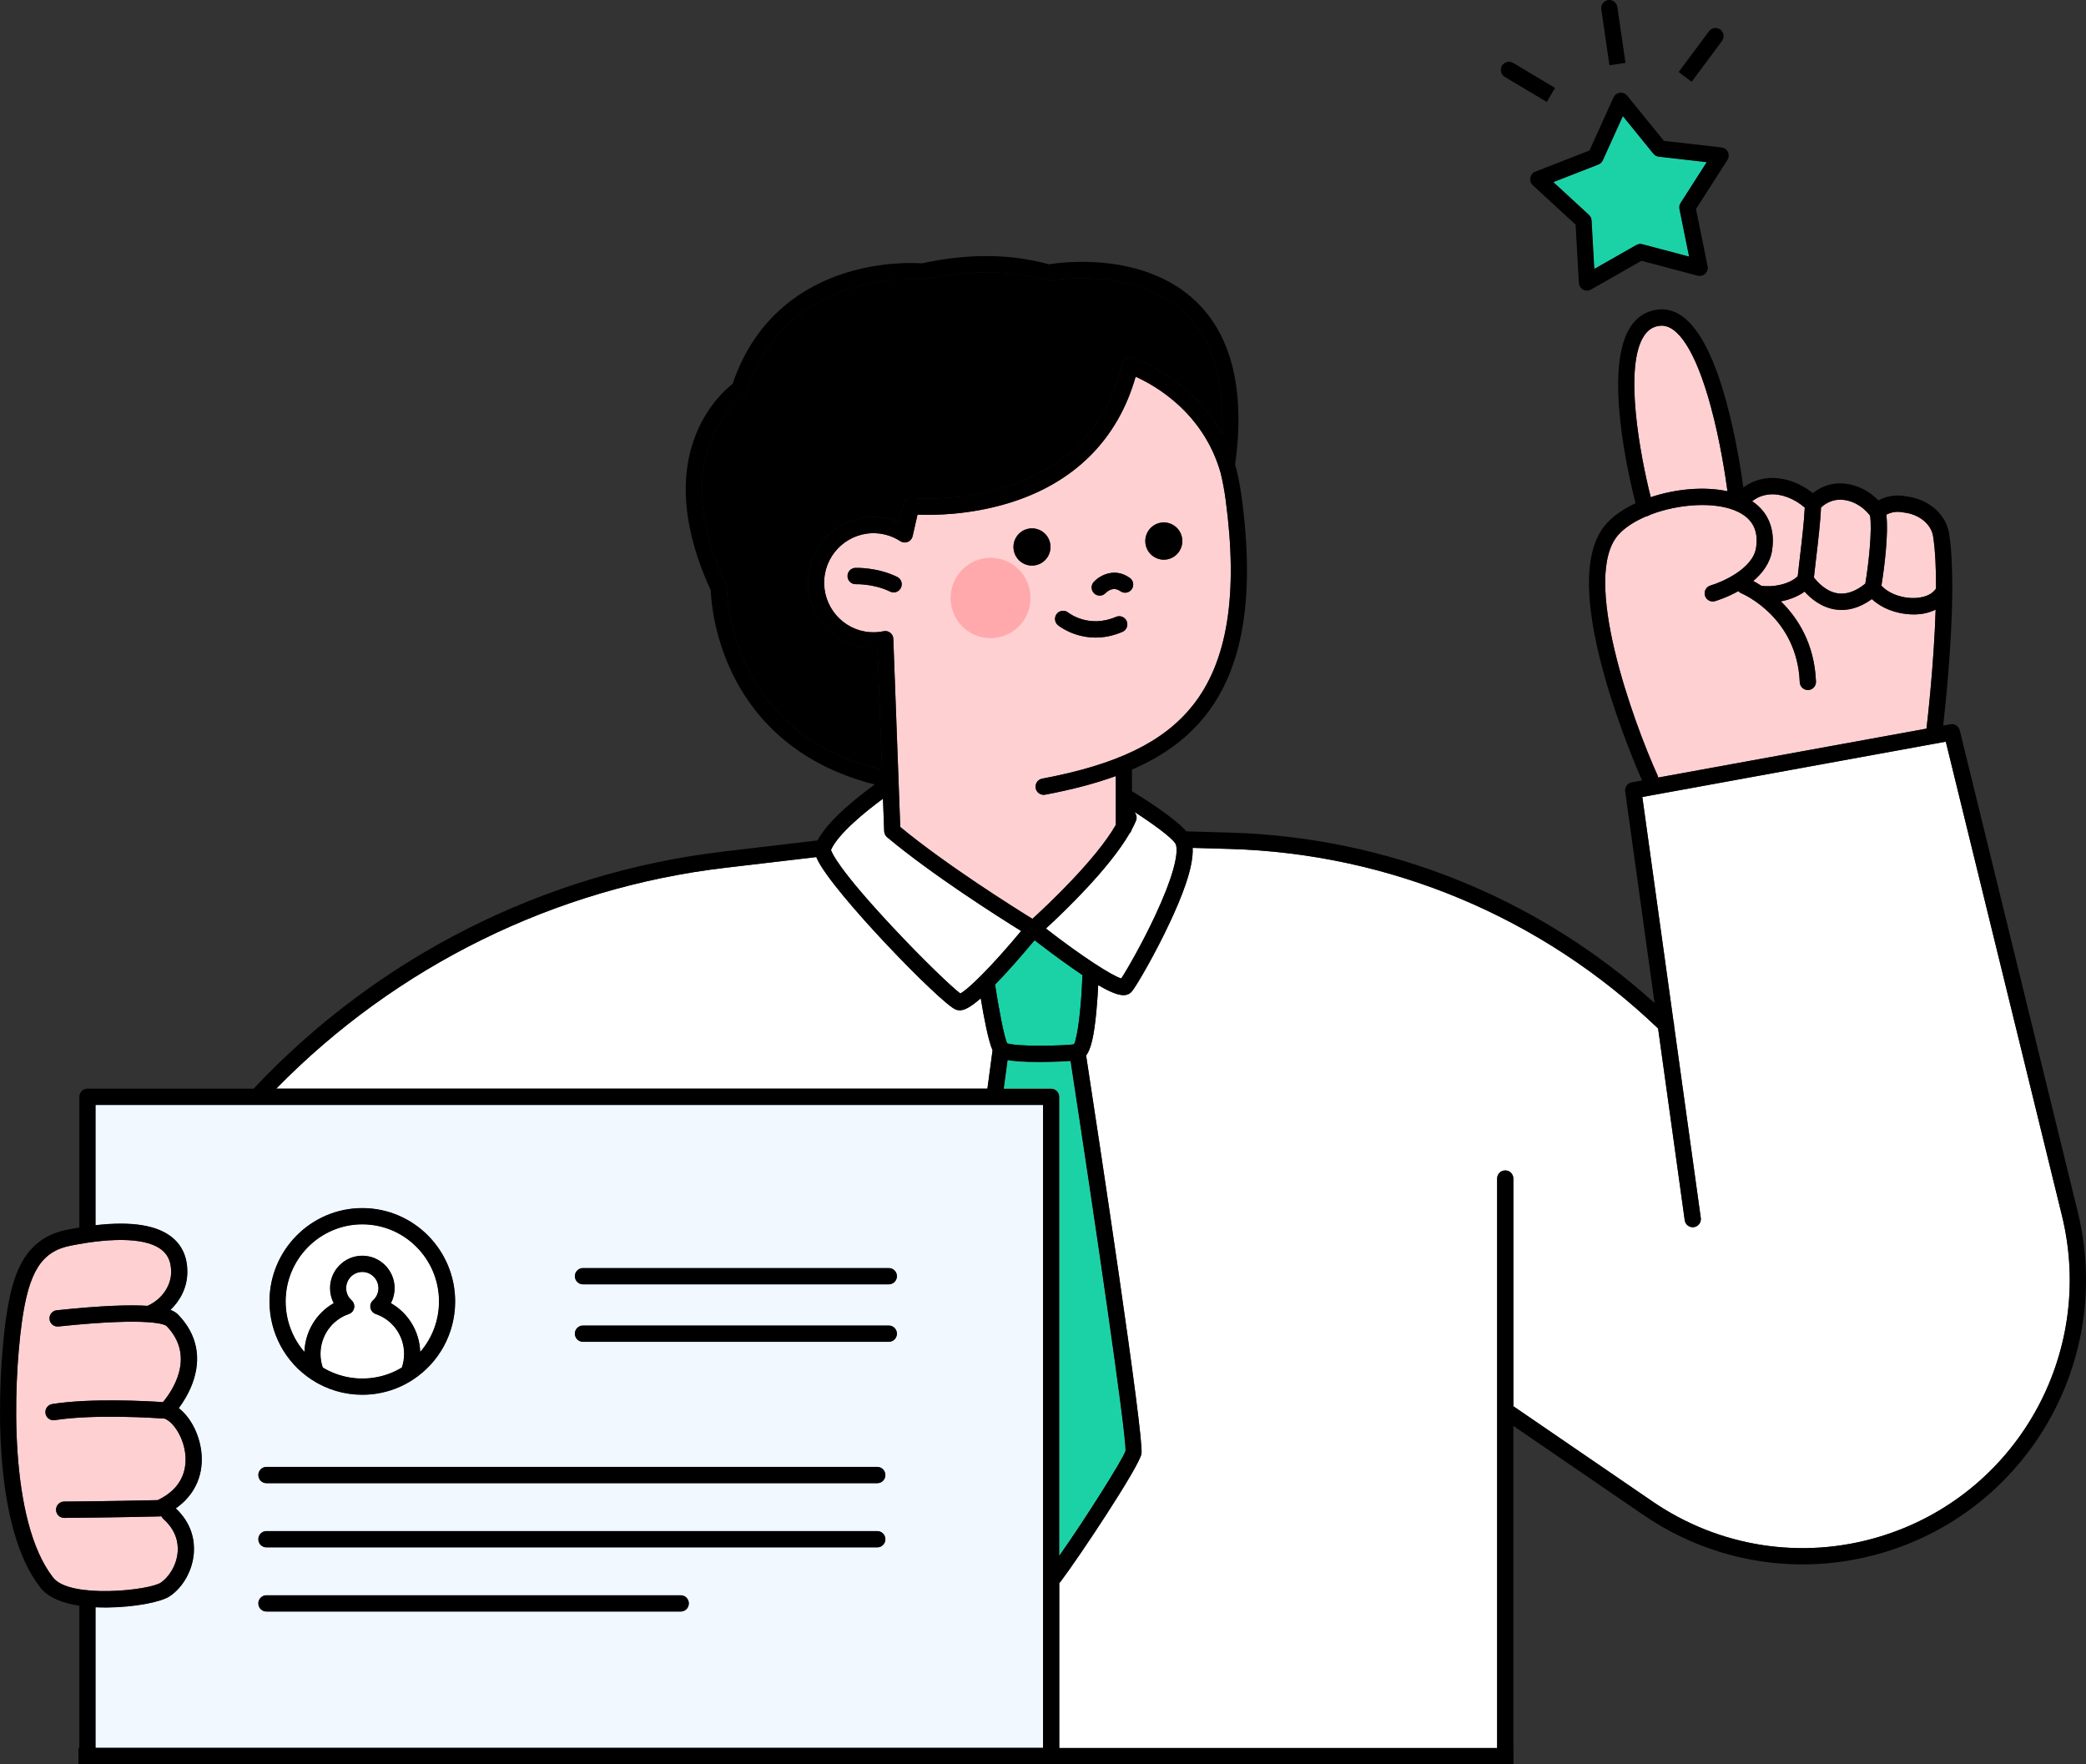 <svg width="175" height="148" viewBox="0 0 175 148" fill="none" xmlns="http://www.w3.org/2000/svg">
<rect x="0" y="0" width="175" height="148" fill="#333333" stroke="none"/>
<g clip-path="url(#clip0_2274_10702)">
<path d="M80.564 83.34C80.874 83.185 81.48 82.667 82.288 81.858C82.29 81.856 82.291 81.854 82.293 81.853C83.205 80.939 84.375 79.655 85.666 78.101C83.754 76.915 78.194 73.389 74.421 70.231C74.415 70.227 74.411 70.22 74.405 70.214C74.386 70.198 74.37 70.18 74.353 70.161C74.34 70.146 74.326 70.132 74.315 70.116C74.3 70.098 74.289 70.078 74.277 70.058C74.267 70.04 74.255 70.023 74.246 70.004C74.236 69.984 74.229 69.962 74.221 69.942C74.214 69.922 74.206 69.902 74.201 69.881C74.195 69.86 74.192 69.839 74.189 69.818C74.186 69.796 74.182 69.773 74.18 69.749C74.18 69.743 74.178 69.738 74.177 69.731L74.076 67.003C72.551 68.12 70.288 69.978 69.714 71.299C69.791 71.561 70.379 72.944 74.825 77.707C77.506 80.579 79.9 82.85 80.565 83.34H80.564Z" fill="white"/>
<path d="M13.491 132.766C14.119 132.346 14.831 131.346 14.91 130.149C14.957 129.432 14.785 128.379 13.703 127.424C13.629 127.358 13.572 127.278 13.534 127.193C13.491 127.202 13.448 127.208 13.404 127.209C13.362 127.21 9.182 127.311 5.386 127.334H5.382C5.008 127.334 4.704 127.031 4.702 126.654C4.7 126.276 5.002 125.968 5.378 125.965C8.772 125.944 12.475 125.861 13.232 125.844C15.278 124.874 15.631 123.32 15.562 122.177C15.471 120.676 14.573 119.292 13.807 119.004C13.053 118.95 7.903 118.612 4.595 119.135C4.559 119.141 4.524 119.144 4.489 119.144C4.16 119.144 3.87 118.903 3.817 118.566C3.758 118.193 4.012 117.842 4.383 117.783C7.629 117.271 12.362 117.535 13.669 117.623C14.372 116.786 16.486 113.838 13.971 111.236C13.882 111.154 12.848 110.45 4.972 111.269L4.902 111.277C4.531 111.316 4.194 111.043 4.156 110.667C4.117 110.29 4.389 109.954 4.763 109.916L4.833 109.909C8.551 109.522 10.885 109.45 12.374 109.546C12.393 109.534 12.412 109.524 12.433 109.515C13.556 109.005 14.328 107.905 14.357 106.779C14.377 105.947 14.135 105.329 13.617 104.89C12.426 103.883 9.687 103.744 5.907 104.5C3.477 104.986 2.408 106.686 1.823 110.996C1.104 116.292 0.729 127.569 4.459 132.345C5.863 134.141 12.524 133.415 13.492 132.766H13.491Z" fill="#FFD0D2"/>
<path d="M73.609 54.398C73.499 54.404 73.389 54.409 73.278 54.409C73.139 54.409 72.999 54.403 72.86 54.393C69.839 54.165 67.565 51.507 67.792 48.469C68.019 45.432 70.665 43.148 73.685 43.374C74.288 43.419 74.879 43.567 75.431 43.804L75.773 42.3C75.849 41.964 76.166 41.739 76.502 41.771C76.539 41.775 80.255 42.116 84.28 40.875C89.58 39.24 92.898 35.756 94.143 30.519C94.187 30.334 94.306 30.175 94.471 30.082C94.636 29.988 94.832 29.968 95.012 30.026C95.243 30.1 99.868 31.638 102.504 36.371C102.733 31.88 101.699 28.5 99.42 26.303C95.239 22.275 88.144 23.531 88.073 23.544C87.97 23.563 87.864 23.559 87.763 23.53C84.69 22.653 81.25 22.627 77.54 23.453C77.469 23.468 77.398 23.472 77.326 23.466C77.299 23.463 74.439 23.201 71.213 24.243C66.955 25.617 64.085 28.509 62.685 32.836C62.637 32.983 62.542 33.11 62.414 33.195C62.398 33.206 60.7 34.377 59.673 36.885C58.307 40.222 58.738 44.433 60.92 49.063C60.963 49.155 60.985 49.254 60.985 49.356C60.985 49.386 61.011 52.525 62.693 55.963C64.862 60.4 68.659 63.287 73.984 64.551L73.609 54.396V54.398Z" fill="black"/>
<path d="M83.269 88.112C82.907 87.284 82.543 85.371 82.278 83.747C81.368 84.544 80.87 84.756 80.517 84.756C80.389 84.756 80.28 84.727 80.177 84.689C78.98 84.244 69.774 74.78 68.538 72.033C68.519 71.992 68.499 71.946 68.48 71.899L60.84 72.799C46.554 74.481 33.239 81.043 23.17 91.329H82.835C83.052 89.714 83.207 88.564 83.267 88.113L83.269 88.112Z" fill="white"/>
<path d="M83.476 82.597C83.789 84.655 84.235 86.959 84.485 87.519C85.262 87.816 89.003 87.745 90.101 87.611C90.413 86.999 90.72 84.477 90.807 81.795C90.533 81.61 90.243 81.411 89.932 81.195C88.683 80.321 87.461 79.392 86.793 78.876C86.283 79.486 85.377 80.553 84.425 81.591C84.079 81.969 83.764 82.301 83.476 82.597Z" fill="black"/>
<path d="M125.599 118.327V98.871C125.599 98.493 125.903 98.187 126.279 98.187C126.655 98.187 126.959 98.493 126.959 98.871V117.969L138.636 125.962C144.232 129.793 151.162 130.872 157.649 128.924C169.107 125.484 175.841 113.643 172.98 101.97L163.238 62.22L137.779 66.861L140.401 85.739C140.433 85.829 140.446 85.924 140.439 86.018L142.683 102.175C142.735 102.549 142.476 102.895 142.104 102.947C141.731 102.998 141.387 102.738 141.336 102.365L139.103 86.285C129.365 76.953 116.611 71.604 103.156 71.218L100.055 71.129C100.142 72.833 99.068 75.396 98.165 77.336C96.918 80.011 95.373 82.653 94.981 83.143C94.802 83.367 94.57 83.485 94.254 83.485C93.779 83.485 93.109 83.217 92.133 82.64C92.102 83.257 92.053 84.046 91.977 84.847C91.784 86.88 91.535 88.008 91.116 88.547C92.064 94.731 95.994 120.548 95.76 121.956C95.583 123.023 90.523 130.643 88.958 132.705C88.93 132.742 88.898 132.776 88.864 132.805V147.317C88.864 147.695 88.56 148.001 88.184 148.001H125.6V118.329L125.599 118.327Z" fill="white"/>
<path d="M95.27 31.6C93.775 36.865 90.114 40.52 84.638 42.196C81.297 43.219 78.232 43.225 76.972 43.171L76.561 44.976C76.557 44.997 76.549 45.016 76.543 45.036C76.538 45.051 76.534 45.066 76.528 45.081C76.511 45.122 76.492 45.16 76.469 45.196C76.469 45.196 76.469 45.196 76.469 45.197C76.467 45.2 76.464 45.203 76.463 45.205C76.441 45.237 76.417 45.267 76.391 45.294C76.38 45.306 76.369 45.315 76.358 45.326C76.338 45.344 76.318 45.361 76.298 45.376C76.284 45.385 76.27 45.395 76.256 45.403C76.234 45.417 76.213 45.429 76.19 45.439C76.176 45.446 76.162 45.453 76.147 45.458C76.121 45.469 76.095 45.476 76.068 45.483C76.054 45.486 76.042 45.49 76.03 45.492C75.999 45.499 75.966 45.502 75.934 45.504C75.924 45.504 75.916 45.506 75.906 45.506C75.905 45.506 75.903 45.506 75.9 45.506C75.864 45.506 75.828 45.502 75.792 45.496C75.784 45.495 75.776 45.493 75.769 45.492C75.762 45.491 75.755 45.49 75.748 45.489C75.718 45.482 75.689 45.471 75.66 45.461C75.654 45.459 75.648 45.456 75.643 45.455C75.605 45.439 75.568 45.42 75.534 45.399C75.532 45.398 75.531 45.397 75.528 45.396C74.949 45.017 74.277 44.789 73.584 44.737C71.311 44.568 69.322 46.284 69.151 48.57C68.981 50.855 70.69 52.855 72.964 53.027C73.355 53.056 73.745 53.031 74.124 52.951C74.131 52.95 74.138 52.949 74.144 52.948C74.156 52.946 74.168 52.944 74.18 52.943C74.195 52.941 74.209 52.94 74.223 52.939C74.228 52.939 74.233 52.938 74.238 52.938C74.24 52.938 74.243 52.938 74.245 52.938C74.263 52.938 74.28 52.938 74.298 52.938C74.302 52.938 74.308 52.938 74.313 52.938C74.331 52.939 74.348 52.942 74.365 52.944C74.37 52.944 74.376 52.945 74.381 52.945C74.397 52.948 74.412 52.952 74.427 52.956C74.433 52.958 74.441 52.959 74.448 52.961C74.461 52.964 74.473 52.969 74.486 52.973C74.495 52.976 74.503 52.979 74.512 52.982C74.522 52.986 74.533 52.992 74.544 52.997C74.553 53.001 74.564 53.005 74.573 53.01C74.582 53.015 74.591 53.019 74.599 53.025C74.61 53.031 74.62 53.036 74.629 53.043C74.638 53.049 74.645 53.054 74.653 53.06C74.663 53.067 74.673 53.074 74.682 53.082C74.69 53.087 74.697 53.094 74.705 53.101C74.714 53.108 74.724 53.117 74.732 53.124C74.74 53.131 74.746 53.139 74.753 53.145C74.761 53.154 74.77 53.162 74.778 53.172C74.784 53.179 74.79 53.187 74.796 53.195C74.804 53.204 74.811 53.214 74.818 53.224C74.824 53.232 74.828 53.24 74.834 53.248C74.841 53.258 74.848 53.269 74.854 53.28C74.859 53.287 74.862 53.296 74.866 53.304C74.873 53.316 74.878 53.328 74.884 53.34C74.887 53.348 74.89 53.356 74.893 53.363C74.899 53.377 74.904 53.391 74.909 53.405C74.911 53.413 74.913 53.42 74.915 53.428C74.919 53.442 74.924 53.456 74.926 53.471C74.926 53.474 74.928 53.477 74.928 53.48C74.929 53.486 74.93 53.492 74.931 53.499C74.933 53.512 74.936 53.524 74.937 53.538C74.939 53.55 74.939 53.561 74.94 53.574C74.94 53.58 74.942 53.588 74.942 53.594L75.524 69.371C79.398 72.568 85.028 76.101 86.611 77.078C87.859 75.94 91.921 72.128 93.604 69.204V65.102C91.889 65.726 89.928 66.24 87.681 66.663C87.638 66.67 87.596 66.674 87.555 66.674C87.233 66.674 86.948 66.445 86.886 66.116C86.817 65.745 87.061 65.387 87.43 65.317C93.717 64.135 97.606 62.248 100.042 59.199C102.98 55.522 103.888 49.868 102.82 41.915C102.72 41.168 102.58 40.417 102.406 39.687C100.968 34.603 96.885 32.319 95.268 31.596L95.27 31.6ZM75.58 49.313C75.463 49.556 75.22 49.697 74.969 49.697C74.868 49.697 74.766 49.674 74.67 49.627C73.32 48.962 71.822 49.006 71.806 49.008C71.435 49.022 71.115 48.728 71.101 48.35C71.087 47.973 71.378 47.655 71.753 47.64C71.827 47.638 73.601 47.577 75.269 48.398C75.606 48.565 75.745 48.974 75.58 49.313ZM86.721 47.438C85.867 47.518 85.111 46.887 85.031 46.03C84.952 45.171 85.579 44.411 86.432 44.331C87.286 44.251 88.042 44.882 88.122 45.74C88.201 46.598 87.573 47.358 86.721 47.438ZM94.162 53.007C93.346 53.357 92.589 53.485 91.914 53.485C90.058 53.485 88.829 52.508 88.76 52.452C88.468 52.214 88.422 51.783 88.659 51.489C88.895 51.197 89.322 51.151 89.614 51.386C89.691 51.448 91.349 52.725 93.627 51.748C93.973 51.6 94.373 51.761 94.521 52.109C94.668 52.457 94.507 52.858 94.162 53.007ZM94.944 49.434C94.726 49.741 94.302 49.815 93.995 49.596C93.395 49.17 92.893 49.606 92.754 49.75C92.62 49.893 92.441 49.966 92.26 49.966C92.093 49.966 91.925 49.904 91.794 49.78C91.52 49.523 91.508 49.087 91.764 48.811C92.244 48.296 93.492 47.562 94.782 48.48C95.088 48.699 95.162 49.126 94.944 49.434V49.434ZM97.778 46.943C96.925 47.022 96.169 46.392 96.089 45.534C96.01 44.676 96.637 43.916 97.49 43.835C98.344 43.756 99.1 44.387 99.18 45.244C99.259 46.102 98.631 46.862 97.778 46.943Z" fill="#FFD0D2"/>
<path d="M31.524 110.237C31.296 110.159 31.125 109.964 31.077 109.726C31.029 109.487 31.111 109.241 31.292 109.079C31.585 108.816 31.747 108.456 31.747 108.066C31.747 107.317 31.141 106.707 30.396 106.707C29.652 106.707 29.046 107.317 29.046 108.066C29.046 108.456 29.208 108.816 29.501 109.079C29.682 109.241 29.764 109.487 29.716 109.726C29.668 109.964 29.497 110.16 29.268 110.237C27.848 110.722 26.894 112.063 26.894 113.572C26.894 113.966 26.957 114.35 27.082 114.715C27.085 114.717 27.087 114.718 27.09 114.719C27.109 114.732 27.13 114.743 27.151 114.755C27.195 114.782 27.239 114.808 27.285 114.833C27.31 114.847 27.337 114.861 27.362 114.875C27.402 114.897 27.442 114.918 27.483 114.939C27.512 114.953 27.541 114.968 27.569 114.982C27.608 115.001 27.646 115.02 27.685 115.038C27.715 115.052 27.745 115.065 27.776 115.078C27.813 115.096 27.852 115.113 27.89 115.129C27.921 115.142 27.952 115.154 27.984 115.168C28.022 115.183 28.059 115.198 28.098 115.213C28.13 115.225 28.162 115.238 28.195 115.249C28.233 115.263 28.27 115.276 28.309 115.29C28.342 115.301 28.374 115.312 28.407 115.323C28.445 115.335 28.483 115.348 28.522 115.359C28.555 115.369 28.588 115.379 28.622 115.388C28.66 115.4 28.699 115.41 28.738 115.42C28.772 115.429 28.805 115.438 28.839 115.447C28.877 115.456 28.917 115.466 28.956 115.475C28.989 115.483 29.022 115.491 29.056 115.498C29.096 115.507 29.136 115.514 29.175 115.522C29.209 115.528 29.242 115.535 29.276 115.541C29.317 115.548 29.357 115.554 29.398 115.561C29.43 115.566 29.463 115.571 29.497 115.576C29.54 115.582 29.581 115.587 29.624 115.592C29.656 115.596 29.688 115.6 29.721 115.603C29.765 115.608 29.81 115.612 29.855 115.616C29.886 115.618 29.916 115.621 29.946 115.623C29.996 115.627 30.047 115.629 30.097 115.632C30.121 115.633 30.147 115.635 30.171 115.636C30.247 115.638 30.322 115.639 30.398 115.639C30.475 115.639 30.55 115.637 30.625 115.636C30.651 115.636 30.677 115.633 30.703 115.632C30.753 115.63 30.802 115.627 30.852 115.623C30.882 115.621 30.913 115.618 30.943 115.616C30.987 115.612 31.033 115.608 31.077 115.603C31.109 115.6 31.142 115.596 31.174 115.592C31.216 115.587 31.259 115.582 31.3 115.576C31.333 115.571 31.367 115.565 31.4 115.561C31.441 115.554 31.481 115.547 31.522 115.541C31.556 115.535 31.59 115.528 31.623 115.522C31.663 115.514 31.703 115.507 31.742 115.498C31.776 115.491 31.81 115.483 31.844 115.475C31.883 115.467 31.922 115.457 31.961 115.448C31.995 115.439 32.029 115.431 32.063 115.421C32.101 115.411 32.139 115.401 32.178 115.389C32.212 115.38 32.245 115.369 32.278 115.359C32.316 115.348 32.354 115.335 32.392 115.323C32.425 115.312 32.458 115.301 32.491 115.29C32.529 115.276 32.566 115.263 32.603 115.25C32.636 115.238 32.669 115.225 32.703 115.213C32.739 115.199 32.777 115.184 32.814 115.168C32.846 115.155 32.878 115.142 32.911 115.129C32.947 115.113 32.985 115.096 33.022 115.079C33.053 115.065 33.085 115.052 33.116 115.037C33.154 115.019 33.191 115.001 33.227 114.983C33.258 114.968 33.288 114.953 33.317 114.938C33.356 114.918 33.394 114.898 33.433 114.877C33.46 114.862 33.488 114.847 33.515 114.832C33.557 114.808 33.6 114.783 33.642 114.758C33.665 114.745 33.687 114.733 33.709 114.719C33.711 114.718 33.714 114.717 33.716 114.715C33.84 114.349 33.903 113.965 33.903 113.572C33.903 112.063 32.948 110.723 31.527 110.237H31.524Z" fill="white"/>
<path d="M159.857 51.5C158.444 51.325 157.54 50.721 157.037 50.259C156.023 50.991 154.994 51.284 153.969 51.129C152.779 50.949 151.899 50.195 151.391 49.632C150.85 50.024 150.149 50.308 149.404 50.45C150.8 51.813 152.218 53.973 152.347 57.175C152.362 57.553 152.07 57.872 151.695 57.887C151.686 57.887 151.676 57.887 151.667 57.887C151.304 57.887 151.002 57.599 150.987 57.23C150.769 51.812 146.274 49.85 146.083 49.77C145.985 49.728 145.902 49.666 145.836 49.591C144.843 50.146 143.954 50.409 143.875 50.432C143.513 50.536 143.137 50.326 143.033 49.963C142.93 49.6 143.139 49.221 143.5 49.117C144.473 48.834 147.058 47.713 147.322 45.951C147.535 44.528 147.043 43.545 145.819 42.944C143.986 42.045 140.854 42.25 138.432 43.185C138.367 43.233 138.293 43.271 138.21 43.294C138.178 43.303 138.145 43.309 138.112 43.313C137.188 43.706 136.385 44.207 135.83 44.797C132.544 48.286 137.042 60.589 139.052 65.035C139.08 65.098 139.098 65.164 139.107 65.229L161.62 61.126C161.719 60.284 162.251 55.6 162.388 51.141C161.896 51.389 161.287 51.546 160.553 51.546C160.332 51.546 160.101 51.532 159.858 51.502L159.857 51.5Z" fill="#FFD0D2"/>
<path d="M159.722 42.993C159.702 42.991 159.682 42.987 159.663 42.984C159.001 42.848 158.497 43.039 158.25 43.181C158.45 44.81 158.058 47.797 157.837 49.136C158.111 49.428 158.785 49.988 160.024 50.141C160.854 50.244 161.948 50.096 162.42 49.368C162.426 47.728 162.36 46.199 162.177 45.002C162.018 43.968 161.009 43.142 159.723 42.992L159.722 42.993Z" fill="#FFD0D2"/>
<path d="M27.991 109.32C27.792 108.937 27.684 108.506 27.684 108.066C27.684 106.562 28.901 105.339 30.396 105.339C31.89 105.339 33.107 106.562 33.107 108.066C33.107 108.506 33 108.937 32.801 109.32C34.255 110.15 35.198 111.691 35.256 113.406C36.257 112.247 36.826 110.757 36.826 109.177C36.826 105.613 33.941 102.713 30.396 102.713C26.851 102.713 23.967 105.613 23.967 109.177C23.967 110.757 24.536 112.248 25.537 113.407C25.594 111.692 26.537 110.151 27.991 109.321V109.32Z" fill="white"/>
<path d="M148.667 46.153C148.505 47.236 147.855 48.088 147.084 48.738C147.27 48.838 147.501 48.97 147.763 49.139C148.75 49.29 150.152 49.007 150.817 48.337C150.862 47.904 150.925 47.373 150.996 46.772C151.159 45.398 151.359 43.716 151.407 42.583C150.555 41.832 149.435 41.401 148.484 41.473C147.774 41.527 147.288 41.81 146.998 42.049C148.342 42.953 148.933 44.387 148.668 46.153H148.667Z" fill="#FFD0D2"/>
<path d="M154.179 49.776C154.911 49.884 155.685 49.609 156.485 48.96C156.787 47.184 157.066 44.429 156.885 43.254C156.012 42.135 154.849 41.839 154.098 41.933C153.447 42.015 152.984 42.372 152.768 42.575C152.722 43.769 152.515 45.512 152.346 46.934C152.28 47.489 152.218 48.016 152.173 48.44C152.451 48.805 153.177 49.629 154.179 49.776Z" fill="#FFD0D2"/>
<path d="M138.707 12.898L136.146 9.744L134.468 13.448C134.394 13.611 134.26 13.738 134.095 13.802L130.319 15.275L133.306 18.025C133.437 18.145 133.516 18.313 133.525 18.491L133.752 22.555L137.277 20.55C137.432 20.462 137.614 20.438 137.786 20.483L141.702 21.522L140.894 17.532C140.858 17.357 140.892 17.175 140.989 17.025L143.182 13.602L139.159 13.142C138.983 13.122 138.821 13.033 138.709 12.895L138.707 12.898Z" fill="#6099FF"/>
<path d="M95.145 68.097C95.344 68.287 95.415 68.589 95.302 68.858C95.203 69.096 95.082 69.343 94.946 69.595C94.916 69.718 94.854 69.828 94.767 69.914C93.035 72.897 89.242 76.523 87.75 77.893C90.832 80.283 93.272 81.833 94.063 82.078C94.531 81.364 95.81 79.159 96.931 76.754C97.632 75.249 98.135 73.96 98.424 72.926C98.86 71.37 98.673 70.887 98.606 70.776C98.278 70.236 96.613 69.042 95.145 68.098V68.097Z" fill="#FFD0D2"/>
<path d="M144.922 41.211C144.784 40.174 144.334 37.062 143.505 34.036C142.274 29.535 140.761 27.151 139.244 27.329C138.683 27.395 138.266 27.66 137.929 28.163C136.198 30.755 137.6 38.224 138.484 41.709C140.574 41.007 142.987 40.791 144.921 41.211H144.922Z" fill="#FFD0D2"/>
<path d="M87.17 89.093H87.109C85.868 89.091 85.066 89.028 84.532 88.932C84.457 89.493 84.347 90.312 84.21 91.329H88.183C88.559 91.329 88.864 91.635 88.864 92.013V130.512C91.05 127.403 94.153 122.483 94.416 121.721C94.486 120.231 91.743 101.631 89.809 89.005C89.128 89.054 88.114 89.093 87.17 89.093Z" fill="#FFD0D2"/>
<path d="M8.016 102.779C11.066 102.428 13.24 102.783 14.494 103.843C15.336 104.557 15.748 105.555 15.717 106.813C15.689 107.971 15.162 109.073 14.302 109.883C14.618 110.004 14.812 110.143 14.947 110.283C16.541 111.932 16.948 113.949 16.122 116.115C15.802 116.954 15.355 117.653 15.002 118.13C16.036 118.924 16.822 120.479 16.919 122.096C17.03 123.919 16.251 125.486 14.753 126.536C16.116 127.824 16.331 129.252 16.267 130.239C16.171 131.708 15.378 133.147 14.247 133.906C13.489 134.415 11.274 134.821 9.096 134.851C9.007 134.852 8.917 134.853 8.825 134.853C8.562 134.853 8.291 134.847 8.016 134.834V146.632H87.502V92.698H8.016V102.78V102.779ZM48.904 106.375H74.567C74.943 106.375 75.247 106.681 75.247 107.059C75.247 107.437 74.943 107.743 74.567 107.743H48.904C48.528 107.743 48.224 107.437 48.224 107.059C48.224 106.681 48.528 106.375 48.904 106.375ZM48.904 111.196H74.567C74.943 111.196 75.247 111.502 75.247 111.88C75.247 112.258 74.943 112.564 74.567 112.564H48.904C48.528 112.564 48.224 112.258 48.224 111.88C48.224 111.502 48.528 111.196 48.904 111.196ZM30.396 101.344C34.692 101.344 38.186 104.858 38.186 109.176C38.186 111.837 36.861 114.292 34.638 115.744C33.707 116.354 32.664 116.751 31.574 116.917C31.463 116.934 31.352 116.95 31.241 116.962C30.961 116.992 30.679 117.007 30.396 117.007C28.884 117.007 27.418 116.572 26.155 115.746C23.933 114.295 22.606 111.838 22.606 109.176C22.606 104.857 26.1 101.344 30.396 101.344ZM22.35 123.056H73.599C73.975 123.056 74.279 123.362 74.279 123.74C74.279 124.118 73.975 124.424 73.599 124.424H22.35C21.974 124.424 21.67 124.118 21.67 123.74C21.67 123.362 21.974 123.056 22.35 123.056ZM22.35 128.44H73.599C73.975 128.44 74.279 128.746 74.279 129.124C74.279 129.502 73.975 129.808 73.599 129.808H22.35C21.974 129.808 21.67 129.502 21.67 129.124C21.67 128.746 21.974 128.44 22.35 128.44ZM22.35 133.824H57.111C57.487 133.824 57.791 134.13 57.791 134.508C57.791 134.886 57.487 135.192 57.111 135.192H22.35C21.974 135.192 21.67 134.886 21.67 134.508C21.67 134.13 21.974 133.824 22.35 133.824Z" fill="#B3CAFF"/>
<path d="M85.024 52.927C86.541 51.86 86.911 49.758 85.85 48.233C84.788 46.708 82.698 46.336 81.18 47.403C79.663 48.47 79.293 50.571 80.354 52.097C81.416 53.622 83.506 53.994 85.024 52.927Z" fill="#FFA9AC"/>
<path d="M31.524 110.237C31.296 110.159 31.125 109.964 31.077 109.726C31.029 109.487 31.111 109.241 31.292 109.079C31.585 108.816 31.747 108.456 31.747 108.066C31.747 107.317 31.141 106.707 30.396 106.707C29.652 106.707 29.046 107.317 29.046 108.066C29.046 108.456 29.208 108.816 29.501 109.079C29.682 109.241 29.764 109.487 29.716 109.726C29.668 109.964 29.497 110.16 29.268 110.237C27.848 110.722 26.894 112.063 26.894 113.572C26.894 113.966 26.957 114.35 27.082 114.715C27.085 114.717 27.087 114.718 27.09 114.719C27.109 114.732 27.13 114.743 27.151 114.755C27.195 114.782 27.239 114.808 27.285 114.833C27.31 114.847 27.337 114.861 27.362 114.875C27.402 114.897 27.442 114.918 27.483 114.939C27.512 114.953 27.541 114.968 27.569 114.982C27.608 115.001 27.646 115.02 27.685 115.038C27.715 115.052 27.745 115.065 27.776 115.078C27.813 115.096 27.852 115.113 27.89 115.129C27.921 115.142 27.952 115.154 27.984 115.168C28.022 115.183 28.059 115.198 28.098 115.213C28.13 115.225 28.162 115.238 28.195 115.249C28.233 115.263 28.27 115.276 28.309 115.29C28.342 115.301 28.374 115.312 28.407 115.323C28.445 115.335 28.483 115.348 28.522 115.359C28.555 115.369 28.588 115.379 28.622 115.388C28.66 115.4 28.699 115.41 28.738 115.42C28.772 115.429 28.805 115.438 28.839 115.447C28.877 115.456 28.917 115.466 28.956 115.475C28.989 115.483 29.022 115.491 29.056 115.498C29.096 115.507 29.136 115.514 29.175 115.522C29.209 115.528 29.242 115.535 29.276 115.541C29.317 115.548 29.357 115.554 29.398 115.561C29.43 115.566 29.463 115.571 29.497 115.576C29.54 115.582 29.581 115.587 29.624 115.592C29.656 115.596 29.688 115.6 29.721 115.603C29.765 115.608 29.81 115.612 29.855 115.616C29.886 115.618 29.916 115.621 29.946 115.623C29.996 115.627 30.047 115.629 30.097 115.632C30.121 115.633 30.147 115.635 30.171 115.636C30.247 115.638 30.322 115.639 30.398 115.639C30.475 115.639 30.55 115.637 30.625 115.636C30.651 115.636 30.677 115.633 30.703 115.632C30.753 115.63 30.802 115.627 30.852 115.623C30.882 115.621 30.913 115.618 30.943 115.616C30.987 115.612 31.033 115.608 31.077 115.603C31.109 115.6 31.142 115.596 31.174 115.592C31.216 115.587 31.259 115.582 31.3 115.576C31.333 115.571 31.367 115.565 31.4 115.561C31.441 115.554 31.481 115.547 31.522 115.541C31.556 115.535 31.59 115.528 31.623 115.522C31.663 115.514 31.703 115.507 31.742 115.498C31.776 115.491 31.81 115.483 31.844 115.475C31.883 115.467 31.922 115.457 31.961 115.448C31.995 115.439 32.029 115.431 32.063 115.421C32.101 115.411 32.139 115.401 32.178 115.389C32.212 115.38 32.245 115.369 32.278 115.359C32.316 115.348 32.354 115.335 32.392 115.323C32.425 115.312 32.458 115.301 32.491 115.29C32.529 115.276 32.566 115.263 32.603 115.25C32.636 115.238 32.669 115.225 32.703 115.213C32.739 115.199 32.777 115.184 32.814 115.168C32.846 115.155 32.878 115.142 32.911 115.129C32.947 115.113 32.985 115.096 33.022 115.079C33.053 115.065 33.085 115.052 33.116 115.037C33.154 115.019 33.191 115.001 33.227 114.983C33.258 114.968 33.288 114.953 33.317 114.938C33.356 114.918 33.394 114.898 33.433 114.877C33.46 114.862 33.488 114.847 33.515 114.832C33.557 114.808 33.6 114.783 33.642 114.758C33.665 114.745 33.687 114.733 33.709 114.719C33.711 114.718 33.714 114.717 33.716 114.715C33.84 114.349 33.903 113.965 33.903 113.572C33.903 112.063 32.948 110.723 31.527 110.237H31.524Z" fill="white"/>
<path d="M73.609 54.398C73.499 54.404 73.389 54.409 73.278 54.409C73.139 54.409 72.999 54.403 72.86 54.393C69.839 54.165 67.565 51.507 67.792 48.469C68.019 45.432 70.665 43.148 73.685 43.374C74.288 43.419 74.879 43.567 75.431 43.804L75.773 42.3C75.849 41.964 76.166 41.739 76.502 41.771C76.539 41.775 80.255 42.116 84.28 40.875C89.58 39.24 92.898 35.756 94.143 30.519C94.187 30.334 94.306 30.175 94.471 30.082C94.636 29.988 94.832 29.968 95.012 30.026C95.243 30.1 99.868 31.638 102.504 36.371C102.733 31.88 101.699 28.5 99.42 26.303C95.239 22.275 88.144 23.531 88.073 23.544C87.97 23.563 87.864 23.559 87.763 23.53C84.69 22.653 81.25 22.627 77.54 23.453C77.469 23.468 77.398 23.472 77.326 23.466C77.299 23.463 74.439 23.201 71.213 24.243C66.955 25.617 64.085 28.509 62.685 32.836C62.637 32.983 62.542 33.11 62.414 33.195C62.398 33.206 60.7 34.377 59.673 36.885C58.307 40.222 58.738 44.433 60.92 49.063C60.963 49.155 60.985 49.254 60.985 49.356C60.985 49.386 61.011 52.525 62.693 55.963C64.862 60.4 68.659 63.287 73.984 64.551L73.609 54.396V54.398Z" fill="black"/>
<path d="M27.991 109.32C27.792 108.937 27.684 108.506 27.684 108.066C27.684 106.562 28.901 105.339 30.396 105.339C31.89 105.339 33.107 106.562 33.107 108.066C33.107 108.506 33 108.937 32.801 109.32C34.255 110.15 35.198 111.691 35.256 113.406C36.257 112.247 36.826 110.757 36.826 109.177C36.826 105.613 33.941 102.713 30.396 102.713C26.851 102.713 23.967 105.613 23.967 109.177C23.967 110.757 24.536 112.248 25.537 113.407C25.594 111.692 26.537 110.151 27.991 109.321V109.32Z" fill="white"/>
<path d="M83.476 82.597C83.789 84.655 84.235 86.959 84.485 87.519C85.262 87.816 89.003 87.745 90.101 87.611C90.413 86.999 90.72 84.477 90.807 81.795C90.533 81.61 90.243 81.411 89.932 81.195C88.683 80.321 87.461 79.392 86.793 78.876C86.283 79.486 85.377 80.553 84.425 81.591C84.079 81.969 83.764 82.301 83.476 82.597Z" fill="#1BD2A6"/>
<path d="M8.016 102.779C11.066 102.428 13.24 102.783 14.494 103.843C15.336 104.557 15.748 105.555 15.717 106.813C15.689 107.971 15.162 109.073 14.302 109.883C14.618 110.004 14.812 110.143 14.947 110.283C16.541 111.932 16.948 113.949 16.122 116.115C15.802 116.954 15.355 117.653 15.002 118.13C16.036 118.924 16.822 120.479 16.919 122.096C17.03 123.919 16.251 125.486 14.753 126.536C16.116 127.824 16.331 129.252 16.267 130.239C16.171 131.708 15.378 133.147 14.247 133.906C13.489 134.415 11.274 134.821 9.096 134.851C9.007 134.852 8.917 134.853 8.825 134.853C8.562 134.853 8.291 134.847 8.016 134.834V146.632H87.502V92.698H8.016V102.779ZM48.904 106.375H74.567C74.943 106.375 75.247 106.681 75.247 107.059C75.247 107.437 74.943 107.743 74.567 107.743H48.904C48.528 107.743 48.224 107.437 48.224 107.059C48.224 106.681 48.528 106.375 48.904 106.375ZM48.904 111.196H74.567C74.943 111.196 75.247 111.502 75.247 111.88C75.247 112.258 74.943 112.564 74.567 112.564H48.904C48.528 112.564 48.224 112.258 48.224 111.88C48.224 111.502 48.528 111.196 48.904 111.196ZM30.396 101.344C34.692 101.344 38.186 104.858 38.186 109.176C38.186 111.837 36.861 114.292 34.638 115.744C33.707 116.354 32.664 116.751 31.574 116.917C31.463 116.934 31.352 116.95 31.241 116.962C30.961 116.992 30.679 117.007 30.396 117.007C28.884 117.007 27.418 116.572 26.155 115.746C23.933 114.295 22.606 111.838 22.606 109.176C22.606 104.857 26.1 101.344 30.396 101.344ZM22.35 123.056H73.599C73.975 123.056 74.279 123.362 74.279 123.74C74.279 124.118 73.975 124.424 73.599 124.424H22.35C21.974 124.424 21.67 124.118 21.67 123.74C21.67 123.362 21.974 123.056 22.35 123.056ZM22.35 128.44H73.599C73.975 128.44 74.279 128.746 74.279 129.124C74.279 129.502 73.975 129.808 73.599 129.808H22.35C21.974 129.808 21.67 129.502 21.67 129.124C21.67 128.746 21.974 128.44 22.35 128.44ZM22.35 133.824H57.111C57.487 133.824 57.791 134.13 57.791 134.508C57.791 134.886 57.487 135.192 57.111 135.192H22.35C21.974 135.192 21.67 134.886 21.67 134.508C21.67 134.13 21.974 133.824 22.35 133.824Z" fill="#F1F8FF"/>
<path d="M133.306 18.026C133.437 18.146 133.516 18.314 133.525 18.492L133.753 22.556L137.277 20.551C137.432 20.462 137.614 20.439 137.786 20.484L141.702 21.523L140.894 17.533C140.858 17.358 140.892 17.176 140.989 17.026L143.182 13.604L139.159 13.143C138.983 13.123 138.821 13.034 138.709 12.896L136.148 9.742L134.47 13.446C134.396 13.609 134.262 13.736 134.097 13.8L130.321 15.274L133.308 18.023L133.306 18.026Z" fill="#1BD2A6"/>
<path d="M95.145 68.097C95.344 68.287 95.415 68.589 95.302 68.858C95.203 69.096 95.082 69.343 94.946 69.595C94.916 69.718 94.854 69.828 94.767 69.914C93.035 72.897 89.242 76.523 87.75 77.893C90.832 80.283 93.272 81.833 94.063 82.078C94.531 81.364 95.81 79.159 96.931 76.754C97.632 75.249 98.135 73.96 98.424 72.926C98.86 71.37 98.673 70.887 98.606 70.776C98.278 70.236 96.613 69.042 95.145 68.098V68.097Z" fill="white"/>
<path d="M87.17 89.093H87.109C85.868 89.091 85.066 89.028 84.532 88.932C84.457 89.493 84.347 90.312 84.21 91.329H88.183C88.559 91.329 88.864 91.635 88.864 92.013V130.512C91.05 127.403 94.153 122.483 94.416 121.721C94.486 120.231 91.743 101.631 89.809 89.005C89.128 89.054 88.114 89.093 87.17 89.093Z" fill="#1BD2A6"/>
<path d="M75.268 48.397C73.601 47.576 71.827 47.637 71.753 47.639C71.378 47.654 71.087 47.972 71.101 48.349C71.115 48.726 71.435 49.02 71.806 49.007C71.821 49.006 73.32 48.961 74.67 49.626C74.766 49.673 74.869 49.696 74.969 49.696C75.22 49.696 75.463 49.555 75.58 49.312C75.745 48.973 75.606 48.563 75.268 48.397Z" fill="black"/>
<path d="M94.781 48.48C93.492 47.562 92.243 48.294 91.764 48.81C91.507 49.086 91.519 49.522 91.794 49.779C91.926 49.903 92.094 49.965 92.259 49.965C92.439 49.965 92.619 49.893 92.753 49.749C92.893 49.605 93.395 49.169 93.994 49.596C94.302 49.814 94.726 49.74 94.943 49.432C95.161 49.125 95.088 48.697 94.781 48.478V48.48Z" fill="black"/>
<path d="M93.628 51.748C91.349 52.725 89.691 51.448 89.614 51.386C89.322 51.15 88.895 51.197 88.659 51.489C88.423 51.783 88.468 52.214 88.76 52.452C88.829 52.509 90.058 53.485 91.915 53.485C92.589 53.485 93.347 53.357 94.162 53.007C94.508 52.859 94.669 52.457 94.521 52.109C94.374 51.761 93.974 51.599 93.628 51.748Z" fill="black"/>
<rect x="6.583" y="146.632" width="120.358" height="1.369" fill="black"/>
<path d="M86.432 44.331C85.578 44.41 84.95 45.171 85.03 46.03C85.109 46.888 85.866 47.519 86.72 47.438C87.574 47.359 88.201 46.598 88.121 45.74C88.042 44.881 87.285 44.25 86.432 44.331Z" fill="black"/>
<path d="M97.491 43.835C96.637 43.915 96.01 44.676 96.09 45.534C96.169 46.392 96.926 47.023 97.78 46.943C98.633 46.863 99.261 46.102 99.181 45.244C99.102 44.386 98.345 43.755 97.491 43.835Z" fill="black"/>
<path d="M164.408 61.268C164.322 60.918 163.98 60.694 163.625 60.758L163.019 60.868C163.211 59.193 163.745 54.119 163.781 49.653C163.797 49.569 163.797 49.485 163.782 49.402C163.788 47.688 163.718 46.074 163.521 44.794C163.266 43.134 161.815 41.869 159.906 41.636C159.102 41.478 158.447 41.624 158.037 41.776C157.877 41.836 157.726 41.905 157.588 41.982C156.41 40.766 154.93 40.45 153.929 40.575C153.107 40.678 152.483 41.047 152.081 41.366C150.985 40.487 149.617 40.013 148.379 40.106C147.422 40.179 146.721 40.543 146.253 40.897C146.095 39.716 145.645 36.702 144.821 33.683C143.348 28.292 141.42 25.698 139.086 25.968C138.128 26.08 137.358 26.561 136.798 27.398C134.514 30.817 136.588 39.782 137.21 42.214C136.269 42.656 135.447 43.207 134.84 43.852C132.871 45.941 132.793 50.272 134.607 56.724C135.793 60.941 137.433 64.742 137.755 65.471L136.893 65.628C136.533 65.693 136.289 66.033 136.34 66.396L138.804 84.139C128.991 75.285 116.422 70.226 103.192 69.847L99.528 69.742C98.519 68.572 95.743 66.844 94.964 66.371V64.561C97.612 63.413 99.597 61.942 101.103 60.056C104.287 56.072 105.289 50.078 104.17 41.733C104.062 40.934 103.913 40.133 103.726 39.352C103.725 39.349 103.723 39.344 103.722 39.34C103.721 39.335 103.72 39.331 103.719 39.326C103.687 39.212 103.654 39.099 103.619 38.989C104.465 32.808 103.367 28.206 100.355 25.307C95.982 21.101 89.148 21.983 87.985 22.17C84.759 21.279 81.182 21.253 77.347 22.092C76.756 22.049 74 21.915 70.846 22.922C67.636 23.947 63.422 26.389 61.46 32.2C60.922 32.617 59.436 33.922 58.449 36.278C56.506 40.917 57.999 46.011 59.627 49.514C59.651 50.232 59.844 53.208 61.444 56.51C63.049 59.822 66.417 64.06 73.385 65.81C71.997 66.812 69.488 68.781 68.584 70.505L60.682 71.436C45.649 73.206 31.668 80.266 21.279 91.326H7.336C6.96 91.326 6.655 91.632 6.655 92.01V102.97C6.326 103.025 5.989 103.087 5.642 103.156C3.958 103.493 2.736 104.344 1.908 105.759C1.235 106.908 0.793 108.466 0.475 110.809C0.123 113.403 -0.159 117.636 0.105 121.738C0.442 126.976 1.547 130.828 3.39 133.187C4.075 134.064 5.329 134.501 6.656 134.701V147.312C6.656 147.69 6.961 147.996 7.337 147.996H88.184C88.56 147.996 88.864 147.69 88.864 147.312V132.8C88.898 132.771 88.93 132.738 88.959 132.701C90.523 130.638 95.584 123.019 95.761 121.952C95.994 120.543 92.065 94.726 91.117 88.542C91.535 88.003 91.785 86.875 91.977 84.843C92.053 84.041 92.102 83.252 92.133 82.635C93.109 83.212 93.779 83.481 94.254 83.481C94.57 83.481 94.802 83.362 94.981 83.138C95.373 82.649 96.918 80.006 98.165 77.331C99.068 75.393 100.142 72.828 100.055 71.125L103.157 71.214C116.611 71.599 129.367 76.948 139.103 86.28L141.336 102.36C141.388 102.734 141.731 102.995 142.104 102.943C142.476 102.89 142.736 102.545 142.684 102.17L140.44 86.014C140.446 85.919 140.433 85.824 140.401 85.734L137.779 66.856L163.238 62.216L172.981 101.966C175.842 113.639 169.106 125.479 157.649 128.92C151.162 130.868 144.232 129.789 138.636 125.957L126.96 117.964V98.866C126.96 98.488 126.655 98.182 126.279 98.182C125.903 98.182 125.599 98.488 125.599 98.866V118.322V147.995H126.96V119.619L137.87 127.088C141.867 129.825 146.507 131.237 151.212 131.237C153.494 131.237 155.791 130.905 158.039 130.23C170.194 126.58 177.338 114.02 174.303 101.638L164.407 61.263L164.408 61.268ZM100.044 59.203C97.609 62.252 93.719 64.139 87.432 65.321C87.062 65.39 86.819 65.748 86.888 66.12C86.949 66.448 87.235 66.678 87.556 66.678C87.598 66.678 87.64 66.674 87.683 66.666C89.93 66.244 91.891 65.729 93.606 65.106V69.207C91.923 72.132 87.861 75.944 86.613 77.082C85.03 76.105 79.4 72.571 75.526 69.375L74.943 53.598C74.943 53.592 74.942 53.584 74.941 53.577C74.941 53.565 74.939 53.554 74.939 53.541C74.937 53.528 74.935 53.515 74.933 53.502C74.932 53.496 74.931 53.49 74.93 53.483C74.93 53.481 74.928 53.478 74.928 53.475C74.925 53.46 74.921 53.446 74.917 53.431C74.915 53.424 74.913 53.416 74.91 53.409C74.906 53.395 74.9 53.381 74.895 53.367C74.892 53.359 74.889 53.352 74.886 53.344C74.88 53.332 74.874 53.32 74.868 53.307C74.864 53.3 74.86 53.291 74.856 53.284C74.849 53.272 74.842 53.262 74.836 53.251C74.83 53.243 74.825 53.235 74.82 53.228C74.813 53.218 74.806 53.209 74.798 53.198C74.791 53.191 74.786 53.182 74.779 53.176C74.772 53.166 74.763 53.158 74.755 53.149C74.748 53.142 74.742 53.135 74.734 53.128C74.725 53.12 74.716 53.112 74.707 53.105C74.699 53.098 74.692 53.091 74.684 53.086C74.675 53.078 74.664 53.071 74.655 53.064C74.647 53.058 74.639 53.053 74.631 53.047C74.621 53.04 74.612 53.035 74.601 53.029C74.593 53.024 74.583 53.018 74.575 53.014C74.565 53.009 74.555 53.004 74.546 53C74.535 52.996 74.525 52.991 74.513 52.986C74.505 52.983 74.496 52.98 74.488 52.977C74.475 52.972 74.463 52.968 74.449 52.964C74.443 52.962 74.436 52.961 74.429 52.96C74.414 52.956 74.398 52.952 74.382 52.949C74.377 52.949 74.371 52.947 74.367 52.947C74.35 52.944 74.332 52.943 74.315 52.942C74.31 52.942 74.304 52.942 74.299 52.942C74.282 52.942 74.265 52.941 74.247 52.942C74.245 52.942 74.242 52.942 74.24 52.942C74.236 52.942 74.23 52.943 74.225 52.943C74.211 52.943 74.196 52.944 74.182 52.946C74.169 52.948 74.158 52.95 74.146 52.952C74.139 52.953 74.133 52.954 74.126 52.955C73.747 53.035 73.357 53.06 72.966 53.031C70.693 52.858 68.983 50.859 69.153 48.574C69.324 46.289 71.313 44.572 73.586 44.741C74.279 44.793 74.951 45.022 75.529 45.4C75.531 45.401 75.533 45.401 75.536 45.402C75.57 45.424 75.606 45.443 75.644 45.458C75.65 45.46 75.656 45.463 75.661 45.465C75.69 45.475 75.719 45.486 75.75 45.492C75.757 45.494 75.764 45.494 75.771 45.496C75.778 45.498 75.787 45.499 75.794 45.5C75.83 45.506 75.866 45.509 75.902 45.509C75.903 45.509 75.905 45.509 75.908 45.509C75.918 45.509 75.926 45.508 75.936 45.508C75.969 45.506 76.001 45.503 76.032 45.496C76.045 45.493 76.057 45.489 76.069 45.487C76.097 45.48 76.123 45.471 76.148 45.462C76.164 45.456 76.177 45.45 76.192 45.443C76.215 45.433 76.237 45.42 76.258 45.407C76.272 45.399 76.286 45.389 76.299 45.38C76.321 45.364 76.341 45.347 76.36 45.329C76.371 45.319 76.382 45.309 76.393 45.298C76.419 45.271 76.443 45.24 76.464 45.209C76.466 45.206 76.469 45.203 76.471 45.201C76.471 45.201 76.471 45.201 76.471 45.2C76.493 45.164 76.513 45.126 76.529 45.085C76.536 45.07 76.539 45.055 76.544 45.039C76.551 45.02 76.558 45.001 76.563 44.98L76.974 43.175C78.234 43.229 81.299 43.221 84.639 42.2C90.116 40.524 93.777 36.869 95.272 31.604C96.888 32.328 100.971 34.611 102.409 39.694C102.585 40.425 102.724 41.174 102.824 41.923C103.892 49.876 102.983 55.529 100.046 59.207L100.044 59.203ZM86.793 78.875C87.462 79.392 88.683 80.32 89.932 81.194C90.242 81.41 90.533 81.61 90.808 81.794C90.72 84.476 90.414 86.998 90.101 87.61C89.003 87.745 85.262 87.815 84.485 87.518C84.234 86.958 83.79 84.654 83.476 82.596C83.764 82.3 84.079 81.968 84.425 81.591C85.377 80.552 86.283 79.484 86.793 78.875ZM62.693 55.965C61.012 52.527 60.985 49.388 60.985 49.358C60.985 49.256 60.963 49.156 60.92 49.065C58.739 44.435 58.307 40.225 59.674 36.887C60.701 34.379 62.4 33.208 62.414 33.197C62.542 33.112 62.637 32.985 62.685 32.838C64.086 28.51 66.956 25.618 71.213 24.244C74.44 23.203 77.299 23.465 77.326 23.468C77.398 23.474 77.47 23.471 77.54 23.454C81.251 22.629 84.69 22.655 87.763 23.532C87.864 23.561 87.971 23.565 88.074 23.546C88.144 23.533 95.24 22.276 99.42 26.305C101.701 28.502 102.733 31.882 102.504 36.373C99.87 31.64 95.243 30.102 95.013 30.028C94.832 29.971 94.635 29.99 94.472 30.084C94.307 30.178 94.188 30.336 94.144 30.521C92.899 35.758 89.581 39.242 84.281 40.877C80.256 42.118 76.54 41.777 76.503 41.773C76.165 41.74 75.85 41.965 75.773 42.302L75.431 43.806C74.879 43.569 74.288 43.421 73.685 43.376C70.666 43.15 68.019 45.433 67.792 48.471C67.565 51.509 69.838 54.167 72.861 54.395C73 54.405 73.138 54.411 73.278 54.411C73.389 54.411 73.499 54.406 73.61 54.4L73.985 64.555C68.659 63.291 64.862 60.404 62.693 55.967V55.965ZM74.075 67.003L74.176 69.731C74.176 69.738 74.178 69.743 74.179 69.749C74.181 69.773 74.185 69.796 74.188 69.818C74.192 69.839 74.195 69.861 74.2 69.881C74.205 69.902 74.213 69.922 74.22 69.942C74.228 69.962 74.236 69.984 74.245 70.004C74.254 70.023 74.265 70.04 74.276 70.058C74.288 70.078 74.299 70.098 74.314 70.116C74.326 70.132 74.339 70.146 74.352 70.161C74.369 70.179 74.385 70.198 74.404 70.214C74.41 70.22 74.415 70.226 74.42 70.231C78.193 73.389 83.753 76.914 85.665 78.101C84.374 79.655 83.204 80.939 82.292 81.853C82.29 81.855 82.289 81.857 82.287 81.858C81.48 82.667 80.873 83.184 80.563 83.34C79.898 82.85 77.504 80.579 74.823 77.707C70.377 72.944 69.789 71.561 69.712 71.299C70.286 69.978 72.549 68.12 74.074 67.003H74.075ZM60.841 72.798L68.481 71.898C68.5 71.945 68.52 71.991 68.539 72.032C69.774 74.779 78.98 84.244 80.178 84.688C80.281 84.726 80.39 84.755 80.518 84.755C80.87 84.755 81.368 84.543 82.279 83.746C82.544 85.371 82.908 87.283 83.27 88.111C83.209 88.562 83.053 89.711 82.838 91.328H23.171C33.24 81.041 46.555 74.479 60.841 72.797V72.798ZM4.46 132.345C0.731 127.57 1.105 116.292 1.823 110.996C2.408 106.686 3.477 104.986 5.907 104.5C9.688 103.744 12.427 103.882 13.617 104.89C14.135 105.329 14.376 105.947 14.357 106.779C14.329 107.905 13.556 109.004 12.433 109.515C12.412 109.524 12.393 109.534 12.374 109.546C10.885 109.45 8.551 109.522 4.833 109.909L4.763 109.916C4.389 109.955 4.117 110.291 4.156 110.667C4.195 111.043 4.531 111.317 4.902 111.277L4.972 111.269C12.847 110.451 13.881 111.155 13.971 111.236C16.487 113.838 14.373 116.786 13.669 117.623C12.363 117.535 7.63 117.271 4.383 117.783C4.012 117.842 3.758 118.193 3.817 118.566C3.87 118.903 4.159 119.144 4.489 119.144C4.524 119.144 4.559 119.141 4.595 119.135C7.903 118.612 13.053 118.951 13.807 119.004C14.573 119.292 15.47 120.675 15.562 122.177C15.631 123.32 15.278 124.873 13.232 125.844C12.475 125.862 8.772 125.944 5.378 125.965C5.002 125.967 4.7 126.276 4.702 126.654C4.704 127.03 5.008 127.334 5.382 127.334H5.386C9.182 127.311 13.362 127.21 13.404 127.209C13.447 127.208 13.491 127.202 13.534 127.193C13.572 127.278 13.628 127.358 13.704 127.424C14.785 128.379 14.957 129.432 14.91 130.149C14.832 131.347 14.12 132.346 13.492 132.766C12.524 133.415 5.862 134.142 4.459 132.345H4.46ZM87.502 146.631H8.016V134.833C8.291 134.847 8.563 134.852 8.826 134.852C8.917 134.852 9.008 134.852 9.096 134.85C11.275 134.82 13.49 134.414 14.247 133.905C15.378 133.146 16.172 131.707 16.268 130.239C16.333 129.251 16.116 127.823 14.753 126.535C16.251 125.486 17.029 123.919 16.92 122.095C16.823 120.479 16.036 118.923 15.002 118.129C15.355 117.653 15.802 116.954 16.123 116.114C16.948 113.948 16.542 111.931 14.947 110.282C14.813 110.142 14.619 110.003 14.303 109.882C15.163 109.071 15.689 107.97 15.717 106.813C15.748 105.555 15.337 104.556 14.494 103.843C13.241 102.782 11.067 102.426 8.016 102.778V92.696H87.502V146.63V146.631ZM94.416 121.722C94.153 122.484 91.05 127.404 88.863 130.513V92.014C88.863 91.636 88.559 91.33 88.183 91.33H84.21C84.346 90.314 84.457 89.493 84.532 88.933C85.066 89.029 85.867 89.092 87.109 89.094H87.17C88.114 89.094 89.127 89.054 89.808 89.006C91.743 101.632 94.486 120.232 94.416 121.722ZM98.425 72.926C98.135 73.96 97.632 75.248 96.931 76.754C95.812 79.159 94.531 81.364 94.064 82.078C93.272 81.833 90.832 80.283 87.75 77.893C89.243 76.523 93.035 72.897 94.767 69.914C94.853 69.828 94.916 69.717 94.947 69.595C95.082 69.344 95.203 69.096 95.303 68.858C95.416 68.589 95.344 68.287 95.145 68.097C96.614 69.041 98.278 70.235 98.607 70.775C98.675 70.886 98.861 71.37 98.425 72.925V72.926ZM152.347 46.935C152.516 45.513 152.723 43.769 152.768 42.576C152.985 42.373 153.448 42.016 154.099 41.934C154.85 41.84 156.013 42.136 156.885 43.255C157.066 44.43 156.787 47.185 156.486 48.961C155.686 49.61 154.91 49.884 154.18 49.777C153.178 49.63 152.451 48.806 152.173 48.441C152.218 48.017 152.281 47.489 152.347 46.935ZM148.483 41.473C149.434 41.401 150.553 41.832 151.405 42.583C151.357 43.716 151.158 45.397 150.995 46.772C150.923 47.373 150.861 47.903 150.815 48.337C150.152 49.006 148.75 49.289 147.762 49.139C147.501 48.97 147.269 48.838 147.083 48.738C147.854 48.088 148.504 47.236 148.666 46.153C148.931 44.386 148.339 42.952 146.996 42.049C147.286 41.811 147.772 41.527 148.482 41.473H148.483ZM137.93 28.163C138.267 27.659 138.684 27.394 139.245 27.329C140.762 27.151 142.275 29.535 143.506 34.036C144.335 37.063 144.785 40.174 144.923 41.211C142.988 40.791 140.575 41.008 138.486 41.709C137.602 38.225 136.199 30.755 137.931 28.163H137.93ZM161.619 61.124L139.106 65.227C139.098 65.162 139.08 65.097 139.051 65.033C137.04 60.587 132.542 48.283 135.829 44.795C136.384 44.205 137.187 43.704 138.111 43.312C138.143 43.308 138.176 43.301 138.209 43.292C138.291 43.269 138.365 43.231 138.43 43.183C140.852 42.248 143.985 42.044 145.818 42.942C147.042 43.543 147.534 44.526 147.321 45.949C147.057 47.711 144.472 48.833 143.499 49.115C143.138 49.219 142.929 49.598 143.032 49.961C143.136 50.324 143.513 50.534 143.874 50.43C143.954 50.407 144.842 50.143 145.835 49.589C145.901 49.664 145.984 49.726 146.082 49.768C146.273 49.848 150.767 51.81 150.986 57.228C151.001 57.597 151.303 57.885 151.665 57.885C151.675 57.885 151.684 57.885 151.694 57.885C152.07 57.87 152.361 57.552 152.346 57.174C152.217 53.972 150.798 51.812 149.403 50.448C150.147 50.306 150.848 50.022 151.389 49.63C151.897 50.193 152.778 50.947 153.968 51.127C154.993 51.283 156.022 50.99 157.036 50.257C157.538 50.72 158.441 51.324 159.856 51.498C160.099 51.528 160.33 51.542 160.55 51.542C161.285 51.542 161.894 51.385 162.386 51.137C162.249 55.596 161.717 60.28 161.618 61.122L161.619 61.124ZM162.419 49.368C161.948 50.096 160.854 50.244 160.024 50.141C158.785 49.988 158.111 49.427 157.836 49.136C158.057 47.797 158.45 44.81 158.249 43.181C158.497 43.039 159.001 42.847 159.663 42.984C159.682 42.987 159.701 42.99 159.721 42.993C161.007 43.142 162.017 43.969 162.175 45.004C162.359 46.2 162.425 47.729 162.418 49.369L162.419 49.368Z" fill="black"/>
<path d="M26.155 115.746C27.418 116.572 28.885 117.007 30.396 117.007C30.68 117.007 30.963 116.992 31.242 116.962C31.353 116.95 31.464 116.934 31.574 116.917C32.666 116.751 33.708 116.355 34.639 115.744C36.86 114.292 38.187 111.836 38.187 109.176C38.187 104.857 34.692 101.344 30.396 101.344C26.101 101.344 22.606 104.858 22.606 109.176C22.606 111.838 23.933 114.295 26.155 115.746ZM33.713 114.714C33.713 114.714 33.708 114.717 33.706 114.718C33.683 114.732 33.661 114.745 33.639 114.757C33.597 114.782 33.554 114.807 33.512 114.831C33.484 114.846 33.457 114.861 33.43 114.876C33.391 114.897 33.353 114.917 33.314 114.937C33.284 114.952 33.254 114.967 33.224 114.982C33.188 115 33.15 115.019 33.113 115.036C33.082 115.05 33.051 115.064 33.019 115.078C32.982 115.095 32.946 115.112 32.908 115.128C32.876 115.141 32.844 115.154 32.811 115.167C32.774 115.183 32.737 115.198 32.7 115.212C32.666 115.224 32.633 115.237 32.6 115.249C32.564 115.262 32.526 115.276 32.488 115.289C32.455 115.3 32.422 115.311 32.389 115.322C32.351 115.334 32.313 115.347 32.275 115.358C32.242 115.368 32.209 115.378 32.175 115.388C32.137 115.4 32.098 115.41 32.06 115.42C32.026 115.43 31.992 115.438 31.958 115.447C31.919 115.456 31.881 115.466 31.841 115.474C31.807 115.482 31.773 115.49 31.739 115.497C31.7 115.506 31.66 115.513 31.62 115.521C31.587 115.527 31.553 115.534 31.519 115.54C31.478 115.547 31.438 115.553 31.397 115.56C31.364 115.565 31.33 115.57 31.297 115.575C31.255 115.581 31.212 115.586 31.171 115.591C31.139 115.595 31.107 115.599 31.074 115.602C31.03 115.607 30.985 115.611 30.94 115.615C30.91 115.617 30.88 115.62 30.849 115.622C30.799 115.626 30.75 115.628 30.7 115.631C30.674 115.632 30.648 115.634 30.622 115.635C30.547 115.637 30.472 115.638 30.395 115.638C30.319 115.638 30.244 115.636 30.168 115.635C30.144 115.635 30.118 115.632 30.094 115.631C30.044 115.629 29.993 115.626 29.943 115.622C29.913 115.62 29.883 115.617 29.852 115.615C29.807 115.611 29.763 115.607 29.718 115.602C29.686 115.599 29.654 115.595 29.621 115.591C29.578 115.586 29.536 115.581 29.494 115.575C29.461 115.57 29.427 115.564 29.395 115.56C29.354 115.553 29.314 115.546 29.273 115.54C29.239 115.534 29.205 115.527 29.172 115.521C29.133 115.513 29.093 115.506 29.053 115.497C29.019 115.49 28.985 115.482 28.953 115.474C28.913 115.465 28.874 115.456 28.836 115.446C28.802 115.437 28.769 115.429 28.735 115.419C28.696 115.409 28.658 115.399 28.619 115.387C28.586 115.378 28.552 115.367 28.519 115.358C28.48 115.347 28.443 115.334 28.404 115.322C28.371 115.311 28.338 115.3 28.306 115.289C28.268 115.275 28.23 115.262 28.192 115.248C28.16 115.236 28.128 115.224 28.095 115.212C28.057 115.198 28.02 115.182 27.981 115.167C27.95 115.154 27.918 115.141 27.887 115.128C27.848 115.112 27.81 115.095 27.773 115.077C27.742 115.064 27.712 115.051 27.682 115.037C27.643 115.019 27.605 115 27.566 114.981C27.538 114.967 27.509 114.953 27.48 114.938C27.44 114.917 27.399 114.896 27.359 114.874C27.334 114.86 27.307 114.846 27.282 114.832C27.236 114.807 27.192 114.781 27.148 114.754C27.127 114.742 27.107 114.731 27.087 114.718C27.084 114.717 27.082 114.716 27.079 114.714C26.954 114.349 26.891 113.965 26.891 113.571C26.891 112.062 27.845 110.722 29.265 110.236C29.494 110.158 29.665 109.964 29.713 109.725C29.761 109.486 29.679 109.24 29.498 109.078C29.205 108.815 29.043 108.455 29.043 108.065C29.043 107.316 29.649 106.706 30.393 106.706C31.138 106.706 31.744 107.316 31.744 108.065C31.744 108.455 31.583 108.815 31.289 109.078C31.108 109.24 31.026 109.486 31.074 109.725C31.122 109.964 31.293 110.159 31.521 110.236C32.943 110.722 33.897 112.062 33.897 113.571C33.897 113.964 33.834 114.348 33.71 114.714H33.713ZM30.396 102.712C33.942 102.712 36.826 105.612 36.826 109.176C36.826 110.756 36.257 112.246 35.256 113.405C35.199 111.69 34.255 110.15 32.801 109.319C33 108.936 33.108 108.506 33.108 108.065C33.108 106.561 31.891 105.338 30.396 105.338C28.902 105.338 27.685 106.561 27.685 108.065C27.685 108.506 27.792 108.936 27.991 109.319C26.537 110.149 25.595 111.69 25.537 113.405C24.537 112.246 23.967 110.756 23.967 109.175C23.967 105.611 26.851 102.711 30.396 102.711V102.712Z" fill="black"/>
<path d="M48.905 107.743H74.567C74.943 107.743 75.248 107.437 75.248 107.059C75.248 106.681 74.943 106.375 74.567 106.375H48.905C48.529 106.375 48.225 106.681 48.225 107.059C48.225 107.437 48.529 107.743 48.905 107.743Z" fill="black"/>
<path d="M48.905 112.564H74.567C74.943 112.564 75.248 112.258 75.248 111.88C75.248 111.502 74.943 111.196 74.567 111.196H48.905C48.529 111.196 48.225 111.502 48.225 111.88C48.225 112.258 48.529 112.564 48.905 112.564Z" fill="black"/>
<path d="M22.35 124.425H73.599C73.975 124.425 74.279 124.119 74.279 123.741C74.279 123.363 73.975 123.057 73.599 123.057H22.35C21.974 123.057 21.67 123.363 21.67 123.741C21.67 124.119 21.974 124.425 22.35 124.425Z" fill="black"/>
<path d="M22.35 129.809H73.599C73.975 129.809 74.279 129.503 74.279 129.125C74.279 128.747 73.975 128.441 73.599 128.441H22.35C21.974 128.441 21.67 128.747 21.67 129.125C21.67 129.503 21.974 129.809 22.35 129.809Z" fill="black"/>
<path d="M22.35 135.192H57.111C57.487 135.192 57.791 134.886 57.791 134.508C57.791 134.13 57.487 133.824 57.111 133.824H22.35C21.974 133.824 21.67 134.13 21.67 134.508C21.67 134.886 21.974 135.192 22.35 135.192Z" fill="black"/>
<path d="M128.805 14.399C128.585 14.485 128.426 14.679 128.383 14.911C128.339 15.143 128.419 15.382 128.592 15.542L132.182 18.847L132.455 23.733C132.468 23.969 132.602 24.182 132.808 24.295C132.91 24.351 133.022 24.378 133.134 24.378C133.246 24.378 133.365 24.349 133.47 24.289L137.706 21.878L142.413 23.127C142.64 23.186 142.883 23.125 143.054 22.963C143.225 22.801 143.301 22.561 143.254 22.329L142.282 17.533L144.918 13.419C145.045 13.22 145.061 12.969 144.96 12.756C144.86 12.541 144.656 12.396 144.422 12.369L139.586 11.816L136.508 8.024C136.359 7.842 136.126 7.749 135.894 7.778C135.66 7.808 135.459 7.958 135.361 8.173L133.344 12.627L128.806 14.398L128.805 14.399ZM134.467 13.448L136.145 9.744L138.706 12.898C138.818 13.036 138.98 13.125 139.156 13.145L143.179 13.605L140.986 17.028C140.89 17.178 140.856 17.36 140.891 17.535L141.699 21.525L137.783 20.486C137.612 20.441 137.429 20.464 137.274 20.553L133.75 22.558L133.523 18.494C133.512 18.316 133.434 18.148 133.303 18.028L130.317 15.278L134.092 13.805C134.258 13.741 134.391 13.614 134.465 13.451L134.467 13.448Z" fill="black"/>
<path d="M126.003 5.515C125.81 5.84 125.918 6.259 126.241 6.453L129.764 8.553L130.458 7.375L126.936 5.276C126.612 5.083 126.195 5.191 126.003 5.516V5.515Z" fill="black"/>
<path d="M144.324 2.484C144.024 2.258 143.597 2.319 143.372 2.622L140.828 6.04L141.918 6.859L144.462 3.442C144.687 3.14 144.626 2.71 144.324 2.484Z" fill="black"/>
<path d="M136.368 5.274L135.683 0.585C135.628 0.21 135.284 -0.048 134.91 0.007C134.538 0.062 134.282 0.409 134.336 0.783L135.022 5.473L136.368 5.274Z" fill="black"/>
</g>
<defs>
<clipPath id="clip0_2274_10702">
<rect width="175" height="148" fill="white"/>
</clipPath>
</defs>
</svg>
